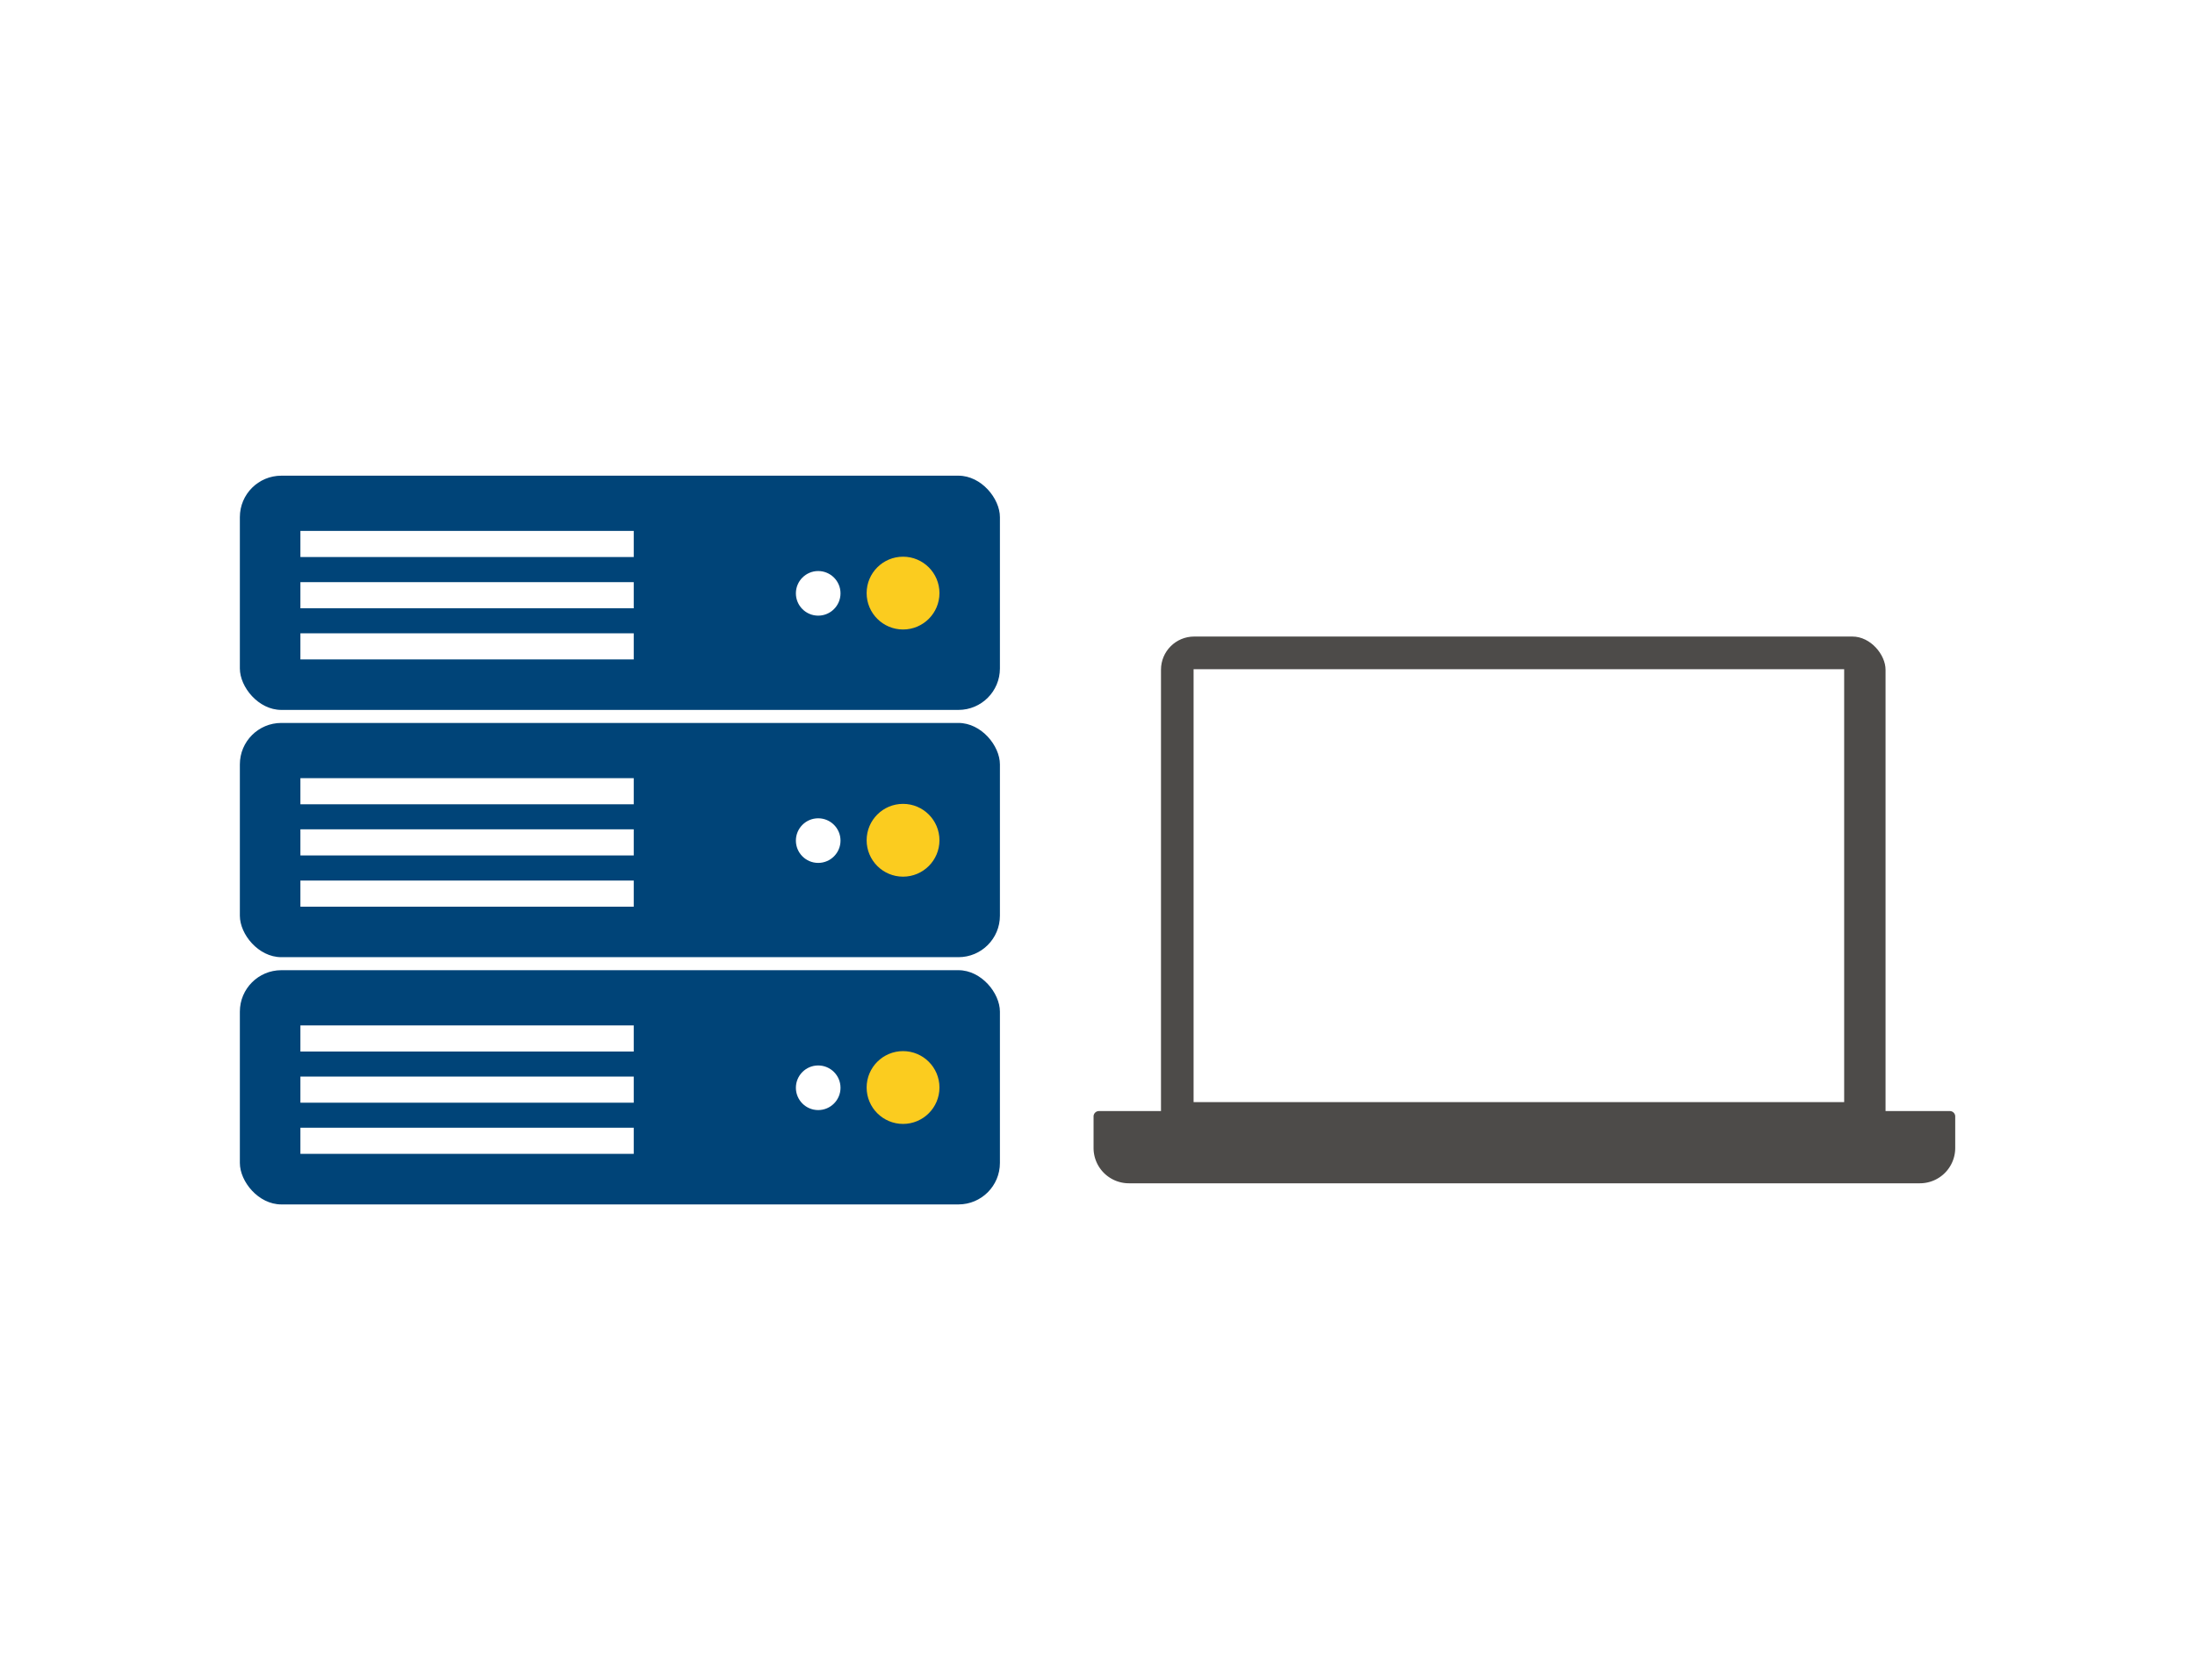 <svg xmlns="http://www.w3.org/2000/svg" viewBox="0 0 264.65 202.62"><defs><style>.cls-1{fill:#fff;}.cls-2{fill:#004478;}.cls-3{fill:#fbcc1f;}.cls-4{fill:#4d4b49;}</style></defs><title>cp-service-icon</title><g id="レイヤー_2" data-name="レイヤー 2"><g id="レイヤー_1-2" data-name="レイヤー 1"><rect class="cls-1" width="264.65" height="202.62"/><rect class="cls-2" x="28.92" y="57.37" width="91.64" height="28.25" rx="5" ry="5"/><circle class="cls-3" cx="108.88" cy="71.53" r="4.39"/><circle class="cls-1" cx="98.65" cy="71.56" r="2.69"/><rect class="cls-1" x="36.22" y="64.03" width="40.19" height="3.15"/><rect class="cls-1" x="36.22" y="70.21" width="40.19" height="3.15"/><rect class="cls-1" x="36.22" y="76.38" width="40.19" height="3.15"/><rect class="cls-2" x="28.92" y="87.19" width="91.64" height="28.25" rx="5" ry="5"/><circle class="cls-3" cx="108.88" cy="101.34" r="4.39"/><circle class="cls-1" cx="98.65" cy="101.38" r="2.69"/><rect class="cls-1" x="36.22" y="93.85" width="40.19" height="3.15"/><rect class="cls-1" x="36.22" y="100.02" width="40.19" height="3.15"/><rect class="cls-1" x="36.22" y="106.2" width="40.19" height="3.15"/><rect class="cls-2" x="28.92" y="117.01" width="91.64" height="28.25" rx="5" ry="5"/><circle class="cls-3" cx="108.88" cy="131.16" r="4.39"/><circle class="cls-1" cx="98.65" cy="131.19" r="2.69"/><rect class="cls-1" x="36.22" y="123.67" width="40.19" height="3.15"/><rect class="cls-1" x="36.22" y="129.84" width="40.19" height="3.15"/><rect class="cls-1" x="36.22" y="136.01" width="40.19" height="3.15"/><rect class="cls-4" x="139.98" y="76.77" width="87.36" height="65.32" rx="4" ry="4"/><rect class="cls-1" x="143.91" y="80.71" width="78.44" height="52.21"/><path class="cls-4" d="M132.49,134H235.09a.65.65,0,0,1,.65.65v3.8a4.26,4.26,0,0,1-4.26,4.26H136.11a4.26,4.26,0,0,1-4.26-4.26v-3.8a.65.65,0,0,1,.65-.65Z"/></g></g></svg>